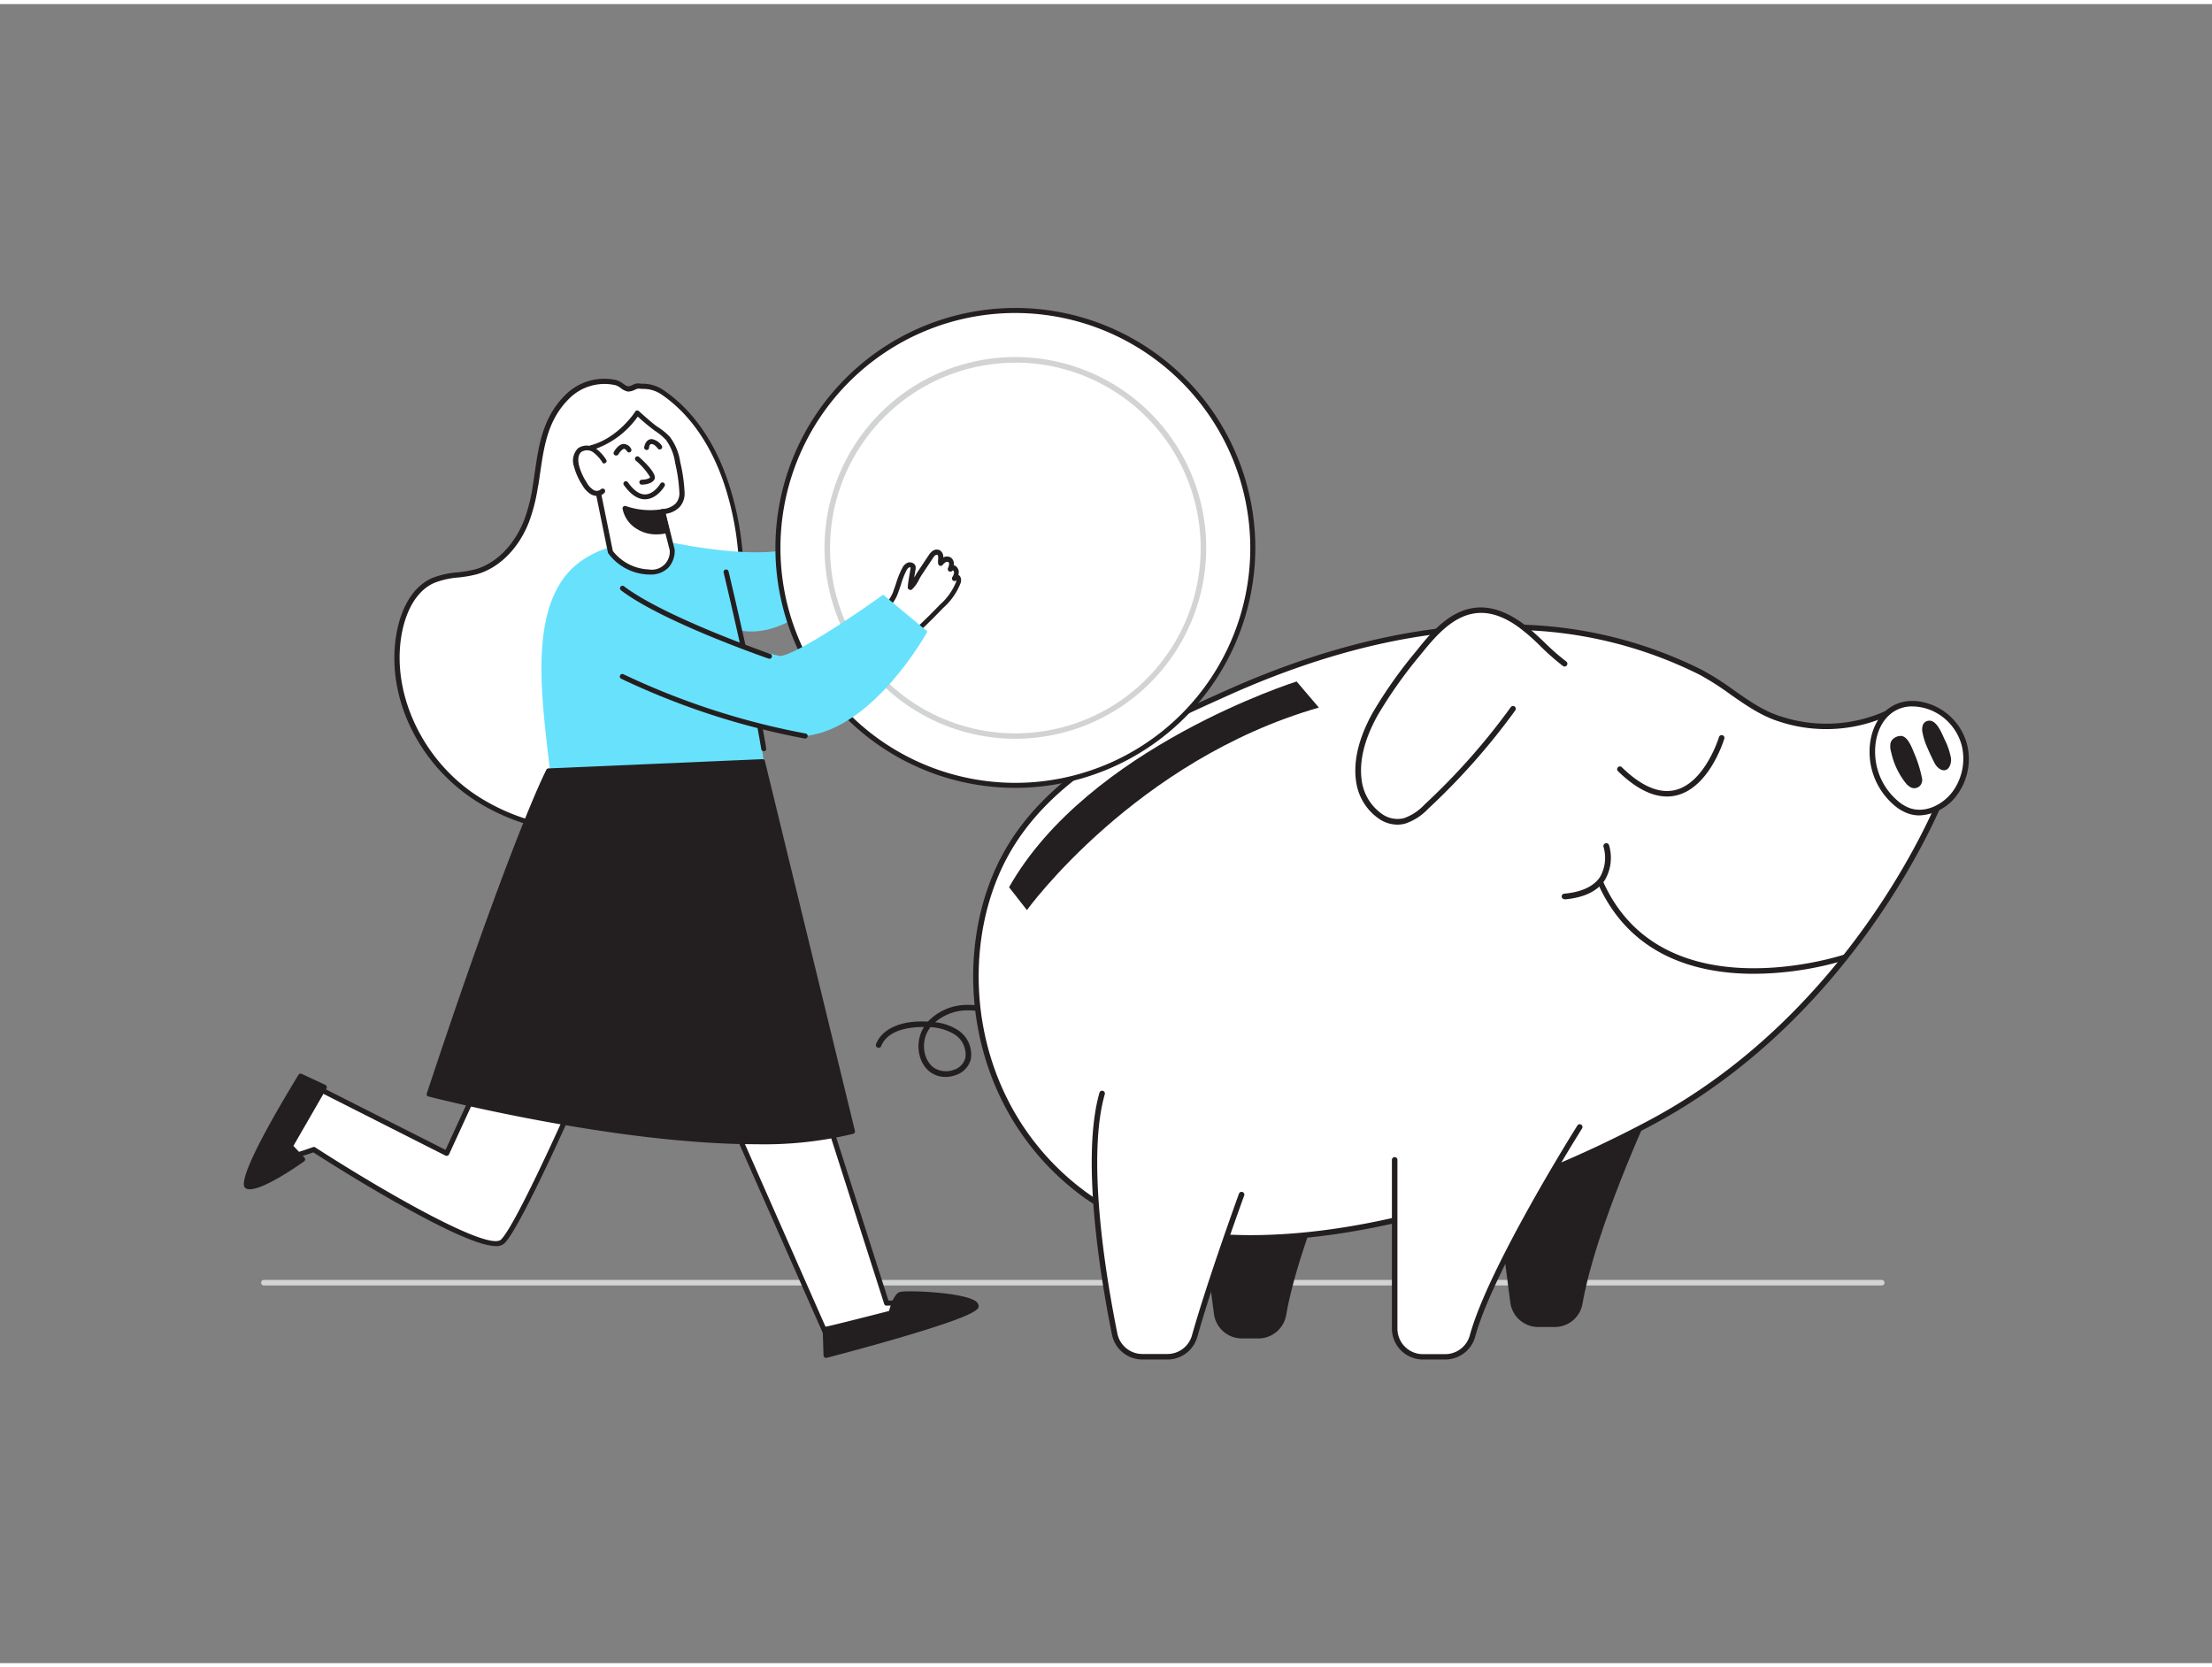 <svg xmlns="http://www.w3.org/2000/svg" viewBox="0 0 400 300" width="406" height="306" class="illustration styles_illustrationTablet__1DWOa"><rect x="0" y="0" width="400" height="300" fill="#808080" stroke="none"/><g id="_68_piggy_bank" data-name="#68_piggy_bank"><path d="M340.28,231.71H47.72a.5.5,0,0,1,0-1H340.28a.5.5,0,0,1,0,1Z" fill="#d1d3d4"></path><path d="M171,194a4.64,4.64,0,0,1-2.87-.94c-2.23-1.75-2.71-5.45-1.05-8.09-1.66,0-6.42.15-7.73,3.45a.5.5,0,0,1-.65.28.51.51,0,0,1-.28-.65c1.08-2.71,4.38-4.23,8.84-4.07l.55,0a9.77,9.77,0,0,1,6.63-3,21,21,0,0,1,8.22,1.45.5.5,0,0,1-.33.95,19.94,19.94,0,0,0-7.82-1.41,9,9,0,0,0-5.4,2.14,9.48,9.48,0,0,1,3.91,1.3,5.25,5.25,0,0,1,2.53,5.4,4.11,4.11,0,0,1-2.79,2.88A5.17,5.17,0,0,1,171,194Zm-2.74-9a5,5,0,0,0-.33.47c-1.41,2.22-1,5.32.82,6.77a4,4,0,0,0,3.68.49,3.11,3.11,0,0,0,2.14-2.17,4.32,4.32,0,0,0-2.09-4.33A9.36,9.36,0,0,0,168.24,185Z" fill="#231f20"></path><path d="M299.24,198.25S288.66,220.7,286.17,235a5.09,5.09,0,0,1-5,4.22h-3a5.1,5.1,0,0,1-5.06-4.44L269,203" fill="#231f20"></path><path d="M245.64,200.3s-10.58,22.45-13.06,36.77a5.1,5.1,0,0,1-5,4.22h-3a5.11,5.11,0,0,1-5.06-4.45L215.35,205" fill="#231f20"></path><path d="M195.79,215c-20.53-15.35-23.68-42.67-14.29-60.55,8.06-15.37,25.14-23,40.31-29.86,16.3-7.33,33.92-12.28,51.92-11.92a76.87,76.87,0,0,1,33.84,8.16c4.95,2.56,9.11,6.88,14.41,8.46a26.61,26.61,0,0,0,19.34-1.1l9.94,14.87s-14.77,39-52.83,59.23S216.32,230.37,195.79,215Z" fill="#fff"></path><path d="M226.17,223.6c-12.65,0-23.31-2.68-30.68-8.18-20.92-15.65-23.77-43.39-14.44-61.18,8.14-15.5,25.32-23.23,40.49-30.05,18.44-8.29,36-12.31,52.2-12a77.64,77.64,0,0,1,34.06,8.22,50,50,0,0,1,5.68,3.61c2.71,1.91,5.52,3.88,8.64,4.81a26.15,26.15,0,0,0,19-1.07.49.49,0,0,1,.62.17l9.94,14.87a.54.54,0,0,1,.06.46c-.15.39-15.27,39.38-53.06,59.49C273,216.41,246.92,223.6,226.17,223.6Zm-30.08-9c19.14,14.31,61.13,9.07,102.11-12.75,35.92-19.12,51.17-55.44,52.5-58.73l-9.56-14.3a27.1,27.1,0,0,1-19.3.95c-3.28-1-6.16-3-8.94-4.95a49.83,49.83,0,0,0-5.56-3.55,76.65,76.65,0,0,0-33.62-8.1c-16.1-.34-33.47,3.68-51.7,11.88-15.09,6.79-32.11,14.44-40.08,29.63-9.14,17.42-6.35,44.59,14.15,59.92Z" fill="#231f20"></path><path d="M285.68,203s-16.07,25.48-19.42,37.88a5.12,5.12,0,0,1-5,3.74h-4a5.1,5.1,0,0,1-5.1-5.11V209" fill="#fff"></path><path d="M261.3,245.1h-4a5.61,5.61,0,0,1-5.6-5.61V209a.5.5,0,0,1,.5-.5.5.5,0,0,1,.5.5v30.52a4.61,4.61,0,0,0,4.6,4.61h4a4.63,4.63,0,0,0,4.48-3.37c3.33-12.33,19.32-37.76,19.48-38a.5.5,0,0,1,.84.54c-.16.25-16.07,25.55-19.36,37.74A5.61,5.61,0,0,1,261.3,245.1Z" fill="#231f20"></path><path d="M224.52,215.28s-5.65,15.47-8.49,25.61a5.1,5.1,0,0,1-4.91,3.71h-4.55a5.11,5.11,0,0,1-5-4.09c-1.85-9.15-5.72-31.44-2.27-43.52" fill="#fff"></path><path d="M211.12,245.1h-4.55a5.63,5.63,0,0,1-5.49-4.49c-1.84-9.09-5.75-31.56-2.26-43.76a.49.49,0,0,1,.61-.34.5.5,0,0,1,.35.62c-3.43,12,.45,34.26,2.28,43.28a4.61,4.61,0,0,0,4.51,3.69h4.55a4.61,4.61,0,0,0,4.42-3.35c2.82-10,8.45-25.49,8.51-25.65a.5.5,0,0,1,.64-.29.5.5,0,0,1,.3.64c-.06.15-5.68,15.57-8.48,25.57A5.62,5.62,0,0,1,211.12,245.1Z" fill="#231f20"></path><path d="M333.51,172.39s-33.64,11.36-44.36-14.18" fill="#fff"></path><path d="M317.14,175.35c-10.32,0-22.69-3.21-28.45-16.94a.5.5,0,1,1,.92-.39c10.41,24.81,43.41,14,43.74,13.9a.49.49,0,0,1,.63.31.5.5,0,0,1-.31.64A58.61,58.61,0,0,1,317.14,175.35Z" fill="#231f20"></path><path d="M282.9,119.33c-2.54-1.89-4.63-4.31-7.08-6.3s-5.47-3.6-8.63-3.38c-4.51.33-7.87,4.16-10.7,7.7a80.28,80.28,0,0,0-7.84,11c-2.13,3.84-3.65,8.28-2.85,12.6.72,3.9,4.35,7.74,8.18,6.72a9.77,9.77,0,0,0,3.92-2.57,120.51,120.51,0,0,0,15.68-17.71" fill="#fff"></path><path d="M252.71,148.38a6,6,0,0,1-3.26-1,9.8,9.8,0,0,1-4.14-6.29c-.71-3.83.27-8.18,2.91-12.94A81.78,81.78,0,0,1,256.1,117c3-3.81,6.4-7.55,11.06-7.88,2.84-.2,5.88,1,9,3.48,1.11.9,2.15,1.89,3.16,2.85a41.18,41.18,0,0,0,3.91,3.43.5.5,0,0,1-.6.81,45,45,0,0,1-4-3.51c-1-1-2-1.93-3.1-2.8-2.89-2.36-5.69-3.46-8.27-3.27-4.26.31-7.45,3.88-10.35,7.51a81.51,81.51,0,0,0-7.79,11c-2.52,4.54-3.46,8.67-2.8,12.27a8.85,8.85,0,0,0,3.69,5.63,4.87,4.87,0,0,0,3.87.69,9.29,9.29,0,0,0,3.71-2.45,120,120,0,0,0,15.61-17.63.5.5,0,1,1,.81.59,122,122,0,0,1-15.74,17.78,10.15,10.15,0,0,1-4.13,2.68A5.56,5.56,0,0,1,252.71,148.38Z" fill="#231f20"></path><path d="M311.33,132.67s-5.47,18.29-18.4,5.68" fill="#fff"></path><path d="M301.44,143.29c-2.77,0-5.74-1.54-8.86-4.58a.5.5,0,0,1,0-.71.49.49,0,0,1,.7,0c3.56,3.47,6.83,4.85,9.74,4.1,5.32-1.38,7.81-9.48,7.83-9.56a.5.5,0,0,1,.62-.33.49.49,0,0,1,.34.62c-.11.35-2.67,8.71-8.54,10.23A7.07,7.07,0,0,1,301.44,143.29Z" fill="#231f20"></path><path d="M290.41,152.22s2.64,8.2-7.51,9.14" fill="#fff"></path><path d="M282.9,161.86a.5.5,0,0,1,0-1c3.12-.29,5.29-1.32,6.43-3a7.06,7.06,0,0,0,.64-5.46.5.5,0,0,1,1-.3,8,8,0,0,1-.76,6.3c-1.32,2-3.73,3.17-7.18,3.49Z" fill="#231f20"></path><path d="M349.34,127.25a10.05,10.05,0,0,1,5.88,6.71,10.53,10.53,0,0,1-1.74,8.79c-1.91,2.58-5.43,4.23-8.44,3.09a7.91,7.91,0,0,1-2.3-1.45,12.17,12.17,0,0,1-4.12-8.15C338.09,129.61,342.58,124.55,349.34,127.25Z" fill="#fff"></path><path d="M347.1,146.71a6.19,6.19,0,0,1-2.23-.41,8.08,8.08,0,0,1-2.46-1.53,12.64,12.64,0,0,1-4.29-8.49c-.3-3.79,1-7.12,3.4-8.91,2.15-1.58,5-1.79,8-.59h0a10.63,10.63,0,0,1,6.18,7.06,11,11,0,0,1-1.83,9.21A8.9,8.9,0,0,1,347.1,146.71ZM345.78,127a6.05,6.05,0,0,0-3.66,1.17c-2.15,1.59-3.28,4.59-3,8a11.62,11.62,0,0,0,3.95,7.82,7.25,7.25,0,0,0,2.15,1.35c2.92,1.11,6.16-.63,7.86-2.92a10.09,10.09,0,0,0,1.66-8.36,9.59,9.59,0,0,0-5.58-6.38h0A9.28,9.28,0,0,0,345.78,127Z" fill="#231f20"></path><path d="M347.65,131.74a12.25,12.25,0,0,0,.92,2.82c.39.92.82,1.83,1.28,2.72s1.71,1.89,2.57.78a2.59,2.59,0,0,0,.32-2,12.68,12.68,0,0,0-1.13-3.16c-.45-1-1.22-2.93-2.34-3.27a1.32,1.32,0,0,0-1.3.33,1.19,1.19,0,0,0-.29.51A2.6,2.6,0,0,0,347.65,131.74Z" fill="#231f20"></path><path d="M342.17,133.05a2.07,2.07,0,0,1,1.63-.71c1.21.09,1.93,2.14,2.33,3.07a22.91,22.91,0,0,1,1.4,4.44,1.59,1.59,0,0,1-.23,1.37,1.42,1.42,0,0,1-1.73.44,3,3,0,0,1-.91-.74,13.65,13.65,0,0,1-2.68-5.66,3.44,3.44,0,0,1-.11-1.62A1.44,1.44,0,0,1,342.17,133.05Z" fill="#231f20"></path><path d="M234.47,122.49s-37.68,11.87-52,37.21l3.23,4.13s19.56-27.07,52.79-36.62Z" fill="#231f20"></path><path d="M96.86,87c.91-5.74,1.19-11.54,5.8-16a9.52,9.52,0,0,1,8.75-2.47c.66.15,1.58,1.09,2.12,1.13s1.38-.57,1.89-.53c1.74.15,2.79,0,4.41,1.15,5.83,4,9.63,10.41,11.75,17.15,3.72,11.81,3.08,23.45-.18,35.25a40.5,40.5,0,0,1-17,23.49c-8.49,5.54-20.05,2.79-28.28-2.51-10-6.46-16.38-19-13.78-30.68.79-3.54,2.61-7.17,5.91-8.66,2.41-1.1,5.21-.87,7.77-1.58,4.39-1.21,7.64-5.11,9.26-9.37A31.63,31.63,0,0,0,96.86,87Z" fill="#fff"></path><path d="M103.65,149.6c-6.46,0-13-2.55-17.75-5.61-10.78-7-16.52-19.77-14-31.17.57-2.57,2.13-7.16,6.16-9a15.76,15.76,0,0,1,4.66-1.06,21.12,21.12,0,0,0,3.18-.54c3.84-1.06,7.19-4.46,8.95-9.09a31.43,31.43,0,0,0,1.53-6.24h0c.11-.72.21-1.44.32-2.15.72-5,1.46-10.1,5.61-14.14a9.92,9.92,0,0,1,9.17-2.6,4.16,4.16,0,0,1,1.24.66,2.93,2.93,0,0,0,.82.46,1.93,1.93,0,0,0,.84-.25,2.23,2.23,0,0,1,1-.28l.74.06a6.65,6.65,0,0,1,3.89,1.17c6.8,4.65,10.24,12,11.93,17.39,3.45,11,3.39,22.58-.18,35.51a40.82,40.82,0,0,1-17.16,23.75A19.82,19.82,0,0,1,103.65,149.6ZM97.31,87.05a32.39,32.39,0,0,1-1.58,6.42c-1.86,4.91-5.43,8.51-9.56,9.65a22.48,22.48,0,0,1-3.31.57,14.88,14.88,0,0,0-4.39,1c-3.67,1.66-5.11,5.94-5.65,8.34-2.43,10.87,3.28,23.57,13.58,30.21,7.34,4.73,19,8.23,27.78,2.51A40,40,0,0,0,131,122.5c3.52-12.75,3.58-24.2.19-35-1.65-5.23-5-12.42-11.58-16.91a5.78,5.78,0,0,0-3.43-1l-.76-.06a2.41,2.41,0,0,0-.6.21,2.86,2.86,0,0,1-1.28.33,3,3,0,0,1-1.27-.62,3.41,3.41,0,0,0-.92-.52A9,9,0,0,0,103,71.27c-3.92,3.82-4.61,8.58-5.34,13.62-.1.72-.21,1.44-.32,2.16Z" fill="#231f20"></path><path d="M123.31,97.71s17.79,3.56,22.24-.58a56,56,0,0,0,8.3-10.67s5.78,6.82,5.19,7.71-12.25,21.46-25.3,19.09-18.6,0-18.6,0Z" fill="#68e1fd"></path><circle cx="183.61" cy="98.34" r="42.93" fill="#fff"></circle><path d="M183.61,141.73A43.39,43.39,0,1,1,227,98.34,43.45,43.45,0,0,1,183.61,141.73Zm0-85.87a42.48,42.48,0,1,0,42.48,42.48A42.53,42.53,0,0,0,183.61,55.86Z" fill="#231f20"></path><path d="M183.61,132.85a34.51,34.51,0,1,1,34.51-34.51A34.55,34.55,0,0,1,183.61,132.85Zm0-68a33.51,33.51,0,1,0,33.51,33.51A33.54,33.54,0,0,0,183.61,64.83Z" fill="#d1d3d4"></path><path d="M159.64,109.47a6.34,6.34,0,0,0,2.45-3.32,28.14,28.14,0,0,1,1.52-3.92,1.66,1.66,0,0,1,.68-.73.65.65,0,0,1,.87.27,1.05,1.05,0,0,1,0,.5c-.17,1.08-.4,2.18-.48,3.26a11.65,11.65,0,0,0,1.69-2.55l2-3a2.64,2.64,0,0,1,.6-.69.81.81,0,0,1,.86-.07,1,1,0,0,1,.35.91,4.91,4.91,0,0,0-.07,1,2.86,2.86,0,0,1,.72-.63,1,1,0,0,1,.91,0c.52.33.37,1.12.1,1.68a.59.59,0,0,1,.85-.1.94.94,0,0,1,.28.88,3,3,0,0,1-.35.9c0-.3.51-.32.68-.07a1,1,0,0,1,0,.85c-.62,1.92-2.09,3.29-3.45,4.71-1.61,1.67-3.28,3.29-5,4.83" fill="#fff"></path><path d="M164.88,114.66a.43.43,0,0,1-.34-.16.46.46,0,0,1,0-.64c1.72-1.53,3.39-3.15,5-4.81l.43-.45a10.86,10.86,0,0,0,2.91-4.08.88.88,0,0,0,.06-.34.47.47,0,0,1-.48.13.46.46,0,0,1-.31-.5.75.75,0,0,1,.16-.35,2,2,0,0,0,.2-.55.52.52,0,0,0-.12-.46.17.17,0,0,0-.17,0,.46.46,0,0,1-.8-.44c.2-.42.3-1,.07-1.1a.51.51,0,0,0-.46,0,2.4,2.4,0,0,0-.59.53.46.46,0,0,1-.47.13.47.47,0,0,1-.32-.37,3,3,0,0,1,0-.8c0-.1,0-.21,0-.31a.58.58,0,0,0-.13-.49.38.38,0,0,0-.36.06,2,2,0,0,0-.48.56l-2,3a8.31,8.31,0,0,0-.47.81,6.19,6.19,0,0,1-1.32,1.84.48.48,0,0,1-.5,0,.47.47,0,0,1-.24-.44c.06-.77.19-1.55.32-2.3.06-.33.12-.67.17-1a.78.78,0,0,0,0-.26.25.25,0,0,0-.25,0,1.2,1.2,0,0,0-.47.54,14.71,14.71,0,0,0-1,2.57c-.14.43-.29.86-.45,1.28a6.54,6.54,0,0,1-2.64,3.55.46.46,0,1,1-.46-.79,5.71,5.71,0,0,0,2.25-3.08c.16-.42.3-.83.44-1.25a14.89,14.89,0,0,1,1.11-2.73,2,2,0,0,1,.89-.92,1.2,1.2,0,0,1,.93,0,1,1,0,0,1,.55.53,1.37,1.37,0,0,1,0,.74c-.05.34-.11.67-.17,1,0,.16,0,.31-.07.46l.11-.2a9.81,9.81,0,0,1,.51-.88l2-3a2.81,2.81,0,0,1,.72-.8,1.25,1.25,0,0,1,1.36-.09,1.38,1.38,0,0,1,.57,1.27,1.38,1.38,0,0,1,1.35,0,1.35,1.35,0,0,1,.54,1.4,1.11,1.11,0,0,1,.45.22,1.38,1.38,0,0,1,.44,1.3,1.55,1.55,0,0,1-.05.23,1,1,0,0,1,.31.26,1.46,1.46,0,0,1,.08,1.26,11.67,11.67,0,0,1-3.12,4.44l-.43.44c-1.61,1.68-3.31,3.32-5,4.86A.44.44,0,0,1,164.88,114.66Z" fill="#231f20"></path><path d="M87.09,194.08l-6.3,13.73-25-12.61s-8.75,13.65-7,13.87,7.83-1.93,7.83-1.93,30.94,20,34.25,16.6,15.46-31.35,15.46-31.35" fill="#fff"></path><path d="M89.71,224.59c-2.12,0-6.7-1.51-17.34-7.48C65,213,57.9,208.44,56.66,207.64c-1.21.43-6.13,2.1-7.84,1.89a.69.69,0,0,1-.55-.41c-.72-1.54,4.79-10.42,7.19-14.16a.46.46,0,0,1,.59-.17l24.52,12.4,6.11-13.3a.45.45,0,0,1,.6-.22.47.47,0,0,1,.23.61L81.2,208a.47.47,0,0,1-.26.24.5.5,0,0,1-.36,0L56,195.8c-3.5,5.5-6.91,11.58-6.91,12.83,1.56.11,5.87-1.35,7.47-1.92a.47.47,0,0,1,.4,0c11.84,7.66,31.45,19,33.67,16.67,3.23-3.3,15.25-30.93,15.37-31.21a.46.46,0,0,1,.84.36c-.5,1.15-12.21,28.06-15.55,31.49A2.06,2.06,0,0,1,89.71,224.59Z" fill="#231f20"></path><path d="M145.23,187.71l15.09,47.19s14.94-.23,13.47.83-23.91,5.91-23.91,5.91l-26.57-60.19" fill="#fff"></path><path d="M149.88,242.1a.45.45,0,0,1-.42-.27l-26.57-60.19a.45.45,0,0,1,.23-.6.47.47,0,0,1,.61.23l26.41,59.85c8-1.74,19.56-4.39,22.65-5.45a113,113,0,0,0-12.46-.31.45.45,0,0,1-.44-.32l-15.1-47.19a.46.46,0,0,1,.87-.28l15,46.87c13.28-.19,13.56.62,13.67,1a.6.6,0,0,1-.26.68c-1.51,1.08-21.78,5.49-24.09,6Z" fill="#231f20"></path><path d="M102,103.7c-6.27,8.4-3.8,23.63-2.52,35.15l38.63-1.93s-4-30.13-8.76-36.8C123.43,96,108.26,95.3,102,103.7Z" fill="#68e1fd"></path><path d="M138.1,135.09a.46.46,0,0,1-.45-.39c-1.64-10.29-6.74-31.69-6.79-31.9a.45.45,0,0,1,.34-.55.46.46,0,0,1,.55.34c.05.21,5.15,21.64,6.8,32a.45.45,0,0,1-.38.52Z" fill="#231f20"></path><path d="M119.8,91.77l1.77,7s.26,4.08-4.29,3.94a9.06,9.06,0,0,1-6.88-3.61l-2.52-12.22a22.13,22.13,0,0,0-.9-6.66c5.14-1.36,8.24-6.27,8.24-6.27s2.44,2.23,3.42,2.88a11,11,0,0,1,2.12,1.72,9.51,9.51,0,0,1,1.77,4.34,30.82,30.82,0,0,1,.77,5.4C123.44,91.73,119.8,91.77,119.8,91.77Z" fill="#fff"></path><path d="M117.51,103.15h-.24A9.44,9.44,0,0,1,110,99.33a.33.33,0,0,1-.07-.16S107.45,87,107.44,87a2.64,2.64,0,0,1,0-.67,20.87,20.87,0,0,0-.87-6,.47.47,0,0,1,0-.35.43.43,0,0,1,.28-.21c4.91-1.3,8-6,8-6.07a.47.47,0,0,1,.32-.21.49.49,0,0,1,.37.12s2.42,2.21,3.36,2.83a11.57,11.57,0,0,1,2.21,1.79A9.85,9.85,0,0,1,123,82.78a29.59,29.59,0,0,1,.79,5.47,3.6,3.6,0,0,1-.93,2.73,4.3,4.3,0,0,1-2.46,1.19L122,98.63a4.52,4.52,0,0,1-1.14,3.29A4.46,4.46,0,0,1,117.51,103.15Zm-6.69-4.26a8.69,8.69,0,0,0,6.48,3.34,3.25,3.25,0,0,0,3.81-3.46l-1.76-6.89a.49.49,0,0,1,.08-.39.5.5,0,0,1,.36-.18,3.76,3.76,0,0,0,2.39-1,2.75,2.75,0,0,0,.67-2.06,29.74,29.74,0,0,0-.77-5.31,9.11,9.11,0,0,0-1.66-4.14,10.89,10.89,0,0,0-2-1.64,37.88,37.88,0,0,1-3.09-2.57,16,16,0,0,1-7.77,5.89,20.7,20.7,0,0,1,.79,5.78c0,.21,0,.4,0,.48h0Z" fill="#231f20"></path><path d="M120.6,95.21a6.88,6.88,0,0,1-5.09-.61A5,5,0,0,1,113,91.19a14,14,0,0,0,6.78.58Z" fill="#231f20"></path><path d="M118.71,95.89a6.41,6.41,0,0,1-3.44-.92,5.44,5.44,0,0,1-2.69-3.74.42.42,0,0,1,.17-.39.44.44,0,0,1,.42-.07,13.49,13.49,0,0,0,6.53.57.44.44,0,0,1,.53.33l.8,3.44a.43.43,0,0,1-.3.52A7.62,7.62,0,0,1,118.71,95.89Zm-5.06-4a5.18,5.18,0,0,0,2.09,2.38,6.29,6.29,0,0,0,4.33.65l-.61-2.6A14.07,14.07,0,0,1,113.65,91.85Z" fill="#231f20"></path><path d="M116,86.9h0a.45.45,0,0,1,0-.89h0c.54,0,1.39-.14,1.57-.46a12.19,12.19,0,0,0-2.6-3,.44.44,0,0,1,.59-.66c2.22,2,3.15,3.38,2.78,4.06C117.85,86.84,116.36,86.9,116,86.9Z" fill="#231f20"></path><path d="M109.33,82.7a6.75,6.75,0,0,0-1.89-2,2.34,2.34,0,0,0-2.63,0,2.86,2.86,0,0,0-.55,2.89,11.24,11.24,0,0,0,1.44,3.2,4.07,4.07,0,0,0,1.38,1.5,1.59,1.59,0,0,0,1.91-.19" fill="#fff"></path><path d="M108,88.94a2.4,2.4,0,0,1-1.11-.28A4.46,4.46,0,0,1,105.31,87a11.53,11.53,0,0,1-1.5-3.33,3.22,3.22,0,0,1,.71-3.35,2.81,2.81,0,0,1,3.16,0,7.23,7.23,0,0,1,2,2.18A.46.46,0,0,1,109,83,6.59,6.59,0,0,0,107.2,81a1.89,1.89,0,0,0-2.09,0c-.78.66-.51,2-.41,2.43a10.87,10.87,0,0,0,1.38,3.06,3.61,3.61,0,0,0,1.22,1.35,1.13,1.13,0,0,0,1.35-.1.47.47,0,0,1,.65,0,.46.46,0,0,1,0,.64A1.77,1.77,0,0,1,108,88.94Z" fill="#231f20"></path><path d="M99.17,138.65s-5.92,11.09-21.6,58.45c0,0,51.75,13.5,76.57,6.77L137.86,137Z" fill="#231f20"></path><path d="M136.8,206.17c-25.84,0-58.92-8.53-59.34-8.64a.4.4,0,0,1-.27-.22.42.42,0,0,1,0-.35c15.5-46.85,21.56-58.41,21.62-58.52a.41.41,0,0,1,.37-.23l38.69-1.67a.46.46,0,0,1,.45.34l16.28,66.88a.45.45,0,0,1-.32.53A68.62,68.62,0,0,1,136.8,206.17Zm-58.66-9.38c5.14,1.3,52.13,12.81,75.47,6.76l-16.09-66.11-38.08,1.64C98.55,140.86,92.36,153.87,78.14,196.79Z" fill="#231f20"></path><path d="M149.21,239.62c0,.11,11.92-3,11.92-3s.72-3,1.71-3.36,13.29.16,13.68,2.05-27.16,9-27.16,9Z" fill="#231f20"></path><path d="M149.36,244.8a.45.45,0,0,1-.44-.42l-.15-4.75a.45.45,0,0,1,.37-.45h.09c.66-.09,7.13-1.73,11.54-2.86.25-1,.9-3.06,1.93-3.42s10.85,0,13.48,1.5a1.37,1.37,0,0,1,.77.88c.13.63.32,1.58-13.74,5.72-6.77,2-13.67,3.78-13.74,3.8Zm.3-4.85.12,3.85c12.16-3.16,25.21-7.09,26.27-8.41a1.1,1.1,0,0,0-.28-.22c-2.27-1.33-12-1.71-12.79-1.44-.45.15-1.1,1.7-1.42,3a.43.43,0,0,1-.32.32C153.78,239,150.85,239.77,149.66,240Z" fill="#231f20"></path><path d="M58.64,195.81l-6.13,10.7,2.24,2.37s-8.47,6-10.13,4.86,9.73-19.9,9.73-19.9Z" fill="#231f20"></path><path d="M45.17,214.31a1.35,1.35,0,0,1-.8-.21c-.91-.63,0-4.7,9.61-20.49a.44.44,0,0,1,.56-.17l4.29,2a.42.42,0,0,1,.23.26.45.45,0,0,1,0,.36l-6,10.41,2,2.14a.44.44,0,0,1,.12.35.44.44,0,0,1-.18.31C53.2,210.53,47.65,214.31,45.17,214.31Zm9.36-19.9c-5.16,8.52-10.12,17.88-9.61,19,.79.54,5.29-1.92,9.16-4.61l-1.89-2a.44.44,0,0,1-.07-.52L58,196Z" fill="#231f20"></path><path d="M116.64,89.55c-1.32,0-2.61-.87-3.82-2.57a.44.44,0,0,1,.1-.62.45.45,0,0,1,.62.1c1.07,1.51,2.15,2.26,3.2,2.2,1.57-.08,2.66-1.92,2.67-1.94a.45.45,0,0,1,.61-.16.44.44,0,0,1,.16.6c-.05.09-1.34,2.28-3.4,2.38Z" fill="#231f20"></path><path d="M111.36,81.62a.35.35,0,0,1-.2-.05A.44.44,0,0,1,111,81c.08-.14.77-1.41,1.76-1.46a1.58,1.58,0,0,1,1.35.85A.45.45,0,0,1,114,81a.43.43,0,0,1-.61-.13c-.14-.21-.35-.45-.56-.45s-.82.61-1,1A.44.44,0,0,1,111.36,81.62Z" fill="#231f20"></path><path d="M116.93,80.63h-.06a.45.45,0,0,1-.38-.5c.08-.53.48-1.54,1.43-1.46a2.74,2.74,0,0,1,1.75,1.18.44.44,0,0,1-.74.49c-.14-.2-.6-.75-1.08-.78s-.48.69-.48.7A.43.43,0,0,1,116.93,80.63Z" fill="#231f20"></path><path d="M109.33,118s22.4,13.45,36.27,14.36c12.51-1.33,22.11-18.9,22.11-18.9l-8-6.66S145.59,117,141.19,117.9c-5-.81-26.64-9.57-26.64-9.57" fill="#68e1fd"></path><path d="M145.6,132.81h-.07A135.09,135.09,0,0,1,112.34,122a.45.45,0,1,1,.39-.82,134,134,0,0,0,32.94,10.72.45.45,0,0,1,.38.52A.46.46,0,0,1,145.6,132.81Z" fill="#231f20"></path><path d="M139.15,118.36a.4.4,0,0,1-.15,0c-.78-.27-19.29-6.69-26.74-12.38a.46.46,0,0,1,.55-.73c7.33,5.6,26.3,12.18,26.49,12.25a.46.46,0,0,1-.15.89Z" fill="#231f20"></path></g></svg>
